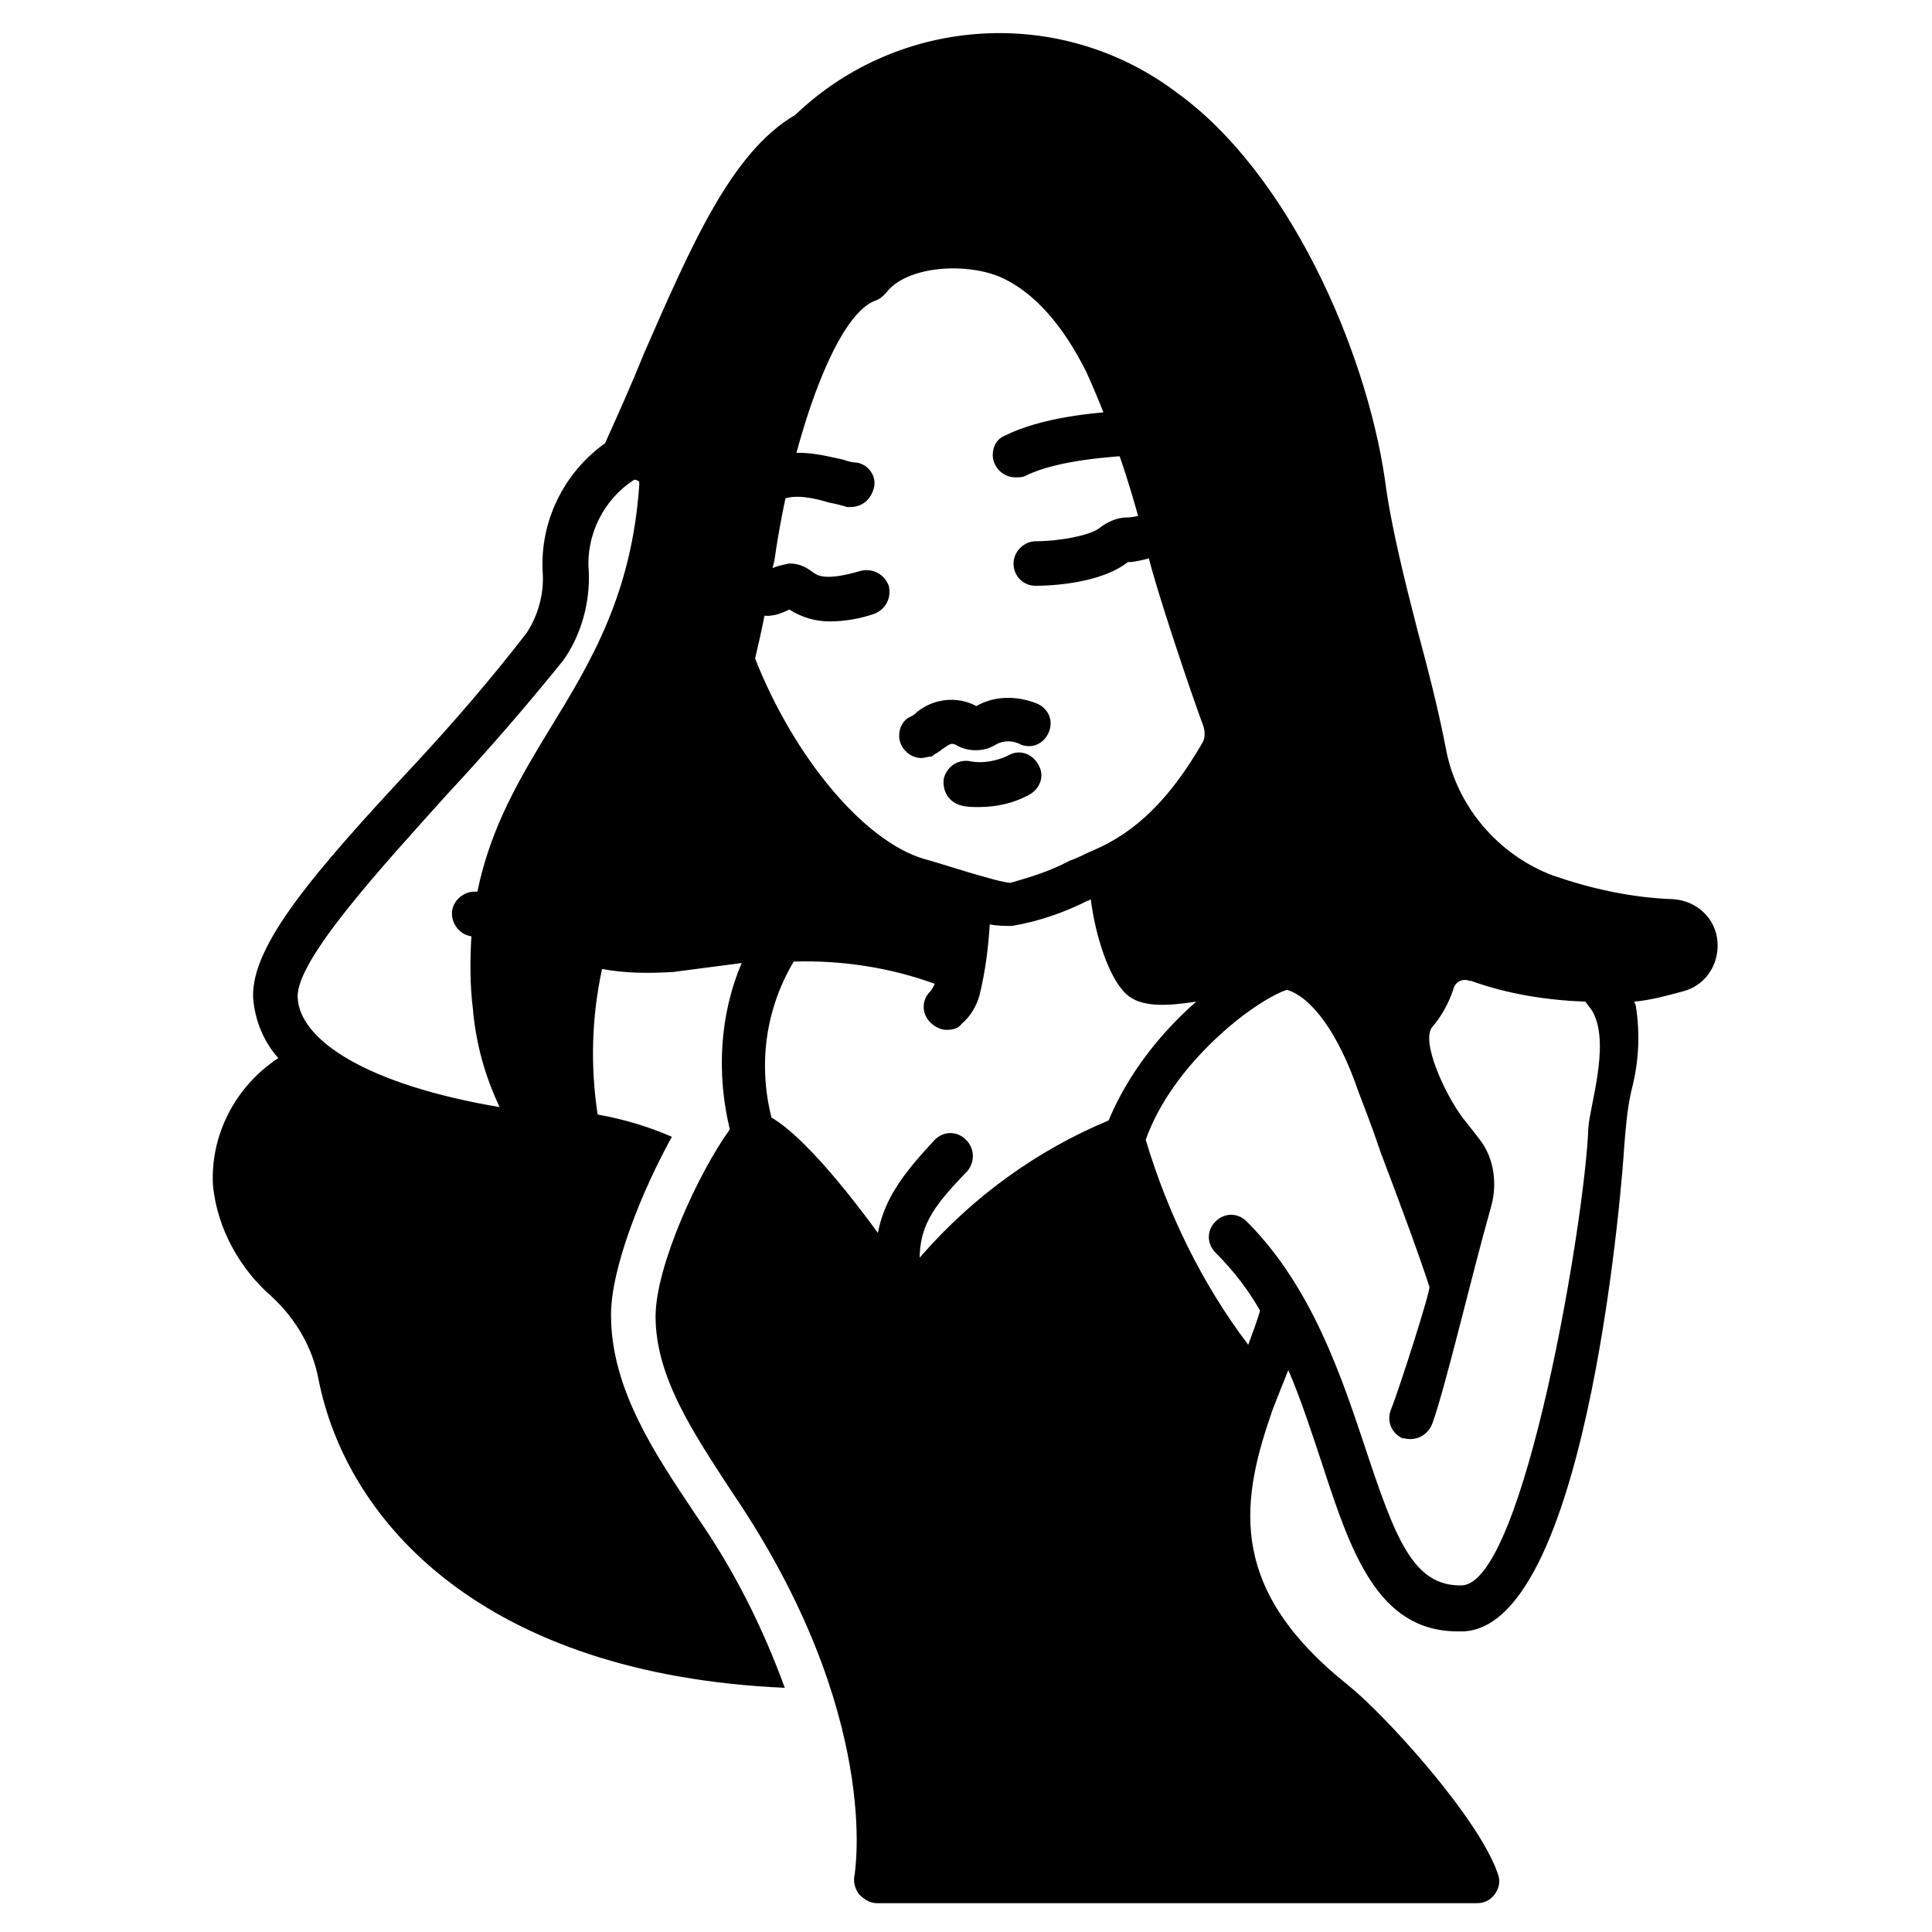<?xml version="1.0" encoding="UTF-8"?>
<!-- Uploaded to: SVG Repo, www.svgrepo.com, Generator: SVG Repo Mixer Tools -->
<svg fill="#000000" width="800px" height="800px" version="1.1" viewBox="144 144 512 512" xmlns="http://www.w3.org/2000/svg">
 <g>
  <path d="m381.89 486.59c-3.148 0-5.902-2.363-5.902-5.512-0.789-16.137 5.902-24.402 15.742-35.031 2.363-2.363 5.902-2.363 8.266 0s2.363 5.902 0.395 8.266c-9.445 9.84-13.383 14.957-12.594 26.371-0.004 3.152-2.367 5.906-5.906 5.906z"/>
  <path d="m363.79 308.68c-3.938 0-7.477-1.18-10.629-3.148-2.363 1.18-4.723 1.969-7.086 1.574-3.148-0.395-5.512-3.543-5.117-6.691 0.395-3.148 3.148-5.117 6.297-5.117 1.969-1.18 3.938-1.574 5.902-1.969 2.363 0 4.328 0.789 6.297 2.363 1.18 0.789 3.148 2.363 12.594-0.395 3.148-0.789 6.297 0.789 7.477 3.938 0.789 3.148-0.789 6.297-3.938 7.477-3.531 1.18-7.469 1.969-11.797 1.969z"/>
  <path d="m388.19 344.89c-3.148 0-5.902-2.754-5.902-5.902 0-2.363 1.18-4.328 3.148-5.117 0.789-0.395 1.18-0.789 1.574-1.18 4.328-3.543 10.629-4.328 15.742-1.574 4.723-2.754 10.629-2.754 15.742-0.789 3.148 1.18 4.723 4.328 3.543 7.477-1.18 3.148-4.328 4.723-7.477 3.543-1.969-1.18-4.723-1.18-6.691 0-3.148 1.969-7.477 1.969-10.629 0-1.18-0.395-1.18-0.395-3.543 1.18-0.789 0.789-1.969 1.18-2.754 1.969-1.18 0-1.969 0.395-2.754 0.395z"/>
  <path d="m403.54 357.88c-1.574 0-3.148 0-4.723-0.395-3.148-0.789-5.117-3.543-4.723-7.086 0.789-3.148 3.543-5.117 6.691-4.723 3.543 0.789 7.477 0 10.629-1.574 2.754-1.574 6.297-0.395 7.871 2.754 1.574 2.754 0.395 6.297-2.754 7.871-3.543 1.973-8.266 3.152-12.992 3.152z"/>
  <path d="m369.3 278.38h-0.789c-1.18-0.395-2.754-0.789-4.723-1.18-3.938-1.18-9.055-2.363-12.594-0.789-2.754 1.574-6.297 0.789-7.871-2.363-1.574-3.148-0.789-6.297 2.363-7.871h0.395c7.477-3.938 15.742-1.574 21.254-0.395 1.18 0.395 2.363 0.789 3.543 0.789 3.148 0.395 5.512 3.543 4.723 6.691-0.789 3.148-3.152 5.117-6.301 5.117z"/>
  <path d="m412.99 270.5c-3.148 0-5.902-2.754-5.902-5.902 0-2.363 1.18-4.328 3.148-5.117 9.445-4.723 23.223-6.297 34.242-6.691 3.148 0 5.902 2.363 6.297 5.512 0.395 3.148-2.363 5.902-5.512 6.297-5.902 0.391-20.859 1.18-29.52 5.508-0.785 0.395-1.574 0.395-2.754 0.395z"/>
  <path d="m418.5 299.24c-3.543 0-5.902-2.754-5.902-5.902 0-3.148 2.754-5.902 5.902-5.902 6.297 0 14.562-1.574 16.926-3.543 1.969-1.574 4.723-2.754 7.086-2.754 1.574 0 3.148-0.395 4.328-0.789 2.754-1.574 6.297-0.395 7.871 2.363 1.574 2.754 0.395 6.297-2.363 7.871-2.754 1.18-5.512 1.969-8.66 2.363h-0.789c-7.473 5.898-21.246 6.293-24.398 6.293z"/>
  <path d="m587.35 382.29c-11.02-0.395-21.648-2.754-31.883-6.297-14.562-5.512-25.586-18.5-28.34-33.852-1.969-10.234-4.723-20.859-7.477-31.094-3.543-13.777-7.086-27.945-8.66-40.148-5.117-34.637-25.586-81.082-55.105-102.34-30.699-23.219-73.602-20.465-101.15 5.906-16.926 9.84-27.551 34.637-40.148 63.371-3.148 7.871-6.691 15.742-10.234 23.617-11.02 7.871-17.32 20.859-16.531 34.242 0.395 5.512-1.18 11.414-4.328 16.137-9.445 12.203-19.285 23.617-29.52 34.637-27.16 29.125-43.297 48.02-42.902 61.797 0.395 5.902 2.754 11.809 6.691 16.137-11.414 7.477-18.105 20.469-17.32 33.852 1.18 11.414 7.086 22.043 15.742 29.52 6.297 5.902 10.629 13.383 12.203 21.648 7.477 38.18 44.082 78.328 123.59 81.867-5.902-16.137-13.383-31.094-23.223-45.266l-0.789-1.18c-10.234-15.352-22.043-32.668-22.043-52.348 0-12.594 8.266-33.062 16.137-47.23-6.297-2.754-12.988-4.723-19.68-5.902-1.969-12.988-1.574-25.977 1.18-38.574 6.297 1.18 12.594 1.18 18.895 0.789 0 0 14.957-1.969 18.105-2.363-5.902 13.777-6.691 29.52-3.148 44.082-8.266 11.414-19.68 36.211-19.68 49.594 0 16.137 10.234 31.094 19.68 45.656l0.789 1.18c39.754 58.648 32.273 100.76 32.273 101.16-0.395 1.574 0 3.543 1.18 5.117 1.18 1.18 2.754 2.363 4.723 2.363h159.02c1.969 0 3.543-0.789 4.723-2.363 1.18-1.574 1.574-3.543 0.789-5.512-5.117-14.957-30.309-42.508-39.754-49.988-31.094-24.797-28.734-47.23-20.469-71.242 0.395-1.574 4.328-11.02 4.723-12.203 3.543 8.266 6.297 16.926 9.055 25.191 7.477 22.828 14.562 44.082 35.816 44.082h1.574c33.852-1.574 42.508-126.35 42.508-127.53 0.395-5.117 0.789-10.629 1.969-15.742 1.969-7.477 2.363-14.957 1.18-22.434 0-0.395-0.395-0.789-0.395-1.18 4.328-0.395 8.66-1.574 12.988-2.754 5.902-1.574 9.445-7.086 9.055-12.988-0.387-6.301-5.504-11.023-11.801-11.418zm-297.56-45.262c-7.871 12.988-15.742 25.977-19.285 43.297-3.148-0.395-6.297 1.969-6.691 5.117s1.969 6.297 5.117 6.691c-0.395 6.297-0.395 12.988 0.395 19.285 0.789 9.055 3.148 17.711 7.086 25.977-35.031-5.902-53.137-17.711-53.531-29.125-0.395-9.84 22.043-34.242 39.754-53.922 10.629-11.414 20.859-23.223 30.699-35.426 4.723-6.691 7.086-15.352 6.691-23.617-0.789-9.445 3.938-18.895 11.809-24.008 0.395-0.395 1.18 0 1.574 0.395v0.789c-1.969 29.121-12.988 47.227-23.617 64.547zm59.043-42.902 0.395-1.574c4.328-30.699 15.742-64.945 26.766-68.879 1.18-0.395 1.969-1.18 2.754-1.969 5.512-7.477 22.043-8.266 31.094-3.938 8.266 3.938 15.742 12.203 22.043 24.797 7.086 15.742 12.594 32.273 16.531 49.199 1.969 8.266 11.02 35.426 14.562 44.871 0.395 1.574 0.395 3.148-0.395 4.328-8.66 14.957-17.711 23.617-28.734 28.34-1.969 0.789-3.938 1.969-6.297 2.754-5.117 2.754-10.234 4.328-15.742 5.902-3.148 0-20.859-5.902-22.828-6.297-16.137-4.723-34.637-27.16-44.871-53.137 1.965-8.262 3.539-16.133 4.723-24.398zm39.359 182.63c-1.574 1.969-4.723 1.969-6.691 0.395l-0.789-0.789c-6.691-9.445-21.648-29.914-32.273-36.211-3.543-14.168-1.574-28.734 5.902-41.328 12.594-0.395 25.586 1.574 37.391 5.902-0.395 0.789-0.789 1.574-1.18 1.969-2.363 2.363-2.363 5.902 0 8.266 1.18 1.18 2.754 1.969 4.328 1.969 1.574 0 3.148-0.395 3.938-1.574 2.363-1.969 3.938-4.723 4.723-7.477 1.574-6.297 2.363-12.594 2.754-18.895 1.969 0.395 3.938 0.395 5.902 0.395 7.086-1.18 13.777-3.543 20.074-6.691 0.395 0 0.789-0.395 0.789-0.395 1.18 9.445 4.723 20.859 9.445 25.191 3.938 3.543 10.629 3.148 18.5 1.969-9.84 8.66-18.105 19.285-23.223 31.488-18.891 7.871-35.816 20.074-49.59 35.816zm176.73-33.848c-0.789 23.617-16.926 120.44-33.457 121.23-12.988 0.395-17.711-12.594-25.586-36.211-6.297-18.895-14.168-42.902-31.488-60.223-2.363-2.363-5.902-2.363-8.266 0-2.363 2.363-2.363 5.902 0 8.266 4.723 4.723 8.66 9.84 11.809 15.352-0.789 2.754-1.969 5.902-3.148 9.055-12.203-16.137-21.254-34.637-27.16-54.316 7.086-20.074 28.34-36.605 37.391-39.754 6.691 1.969 13.777 11.809 18.895 26.766 1.18 3.148 3.543 9.055 5.902 16.137 5.117 13.383 11.02 29.52 12.988 35.816 0.395 0.789-7.871 26.766-10.234 32.668-1.18 3.148 0.395 6.297 3.148 7.477h0.395c3.148 0.789 6.297-0.789 7.477-3.938 3.543-9.84 10.234-38.574 15.352-56.68 1.969-6.297 1.18-13.383-2.754-18.5-1.18-1.574-2.754-3.543-4.328-5.512-5.117-6.691-11.414-20.859-8.266-24.402 2.363-2.754 4.328-6.297 5.512-9.84 0.395-1.969 2.363-3.148 4.328-2.363h0.395c9.84 3.543 20.074 5.117 30.309 5.512 0.789 1.18 1.969 2.363 2.363 3.543 3.938 8.664-1.18 24.012-1.574 29.918z"/>
 </g>
</svg>